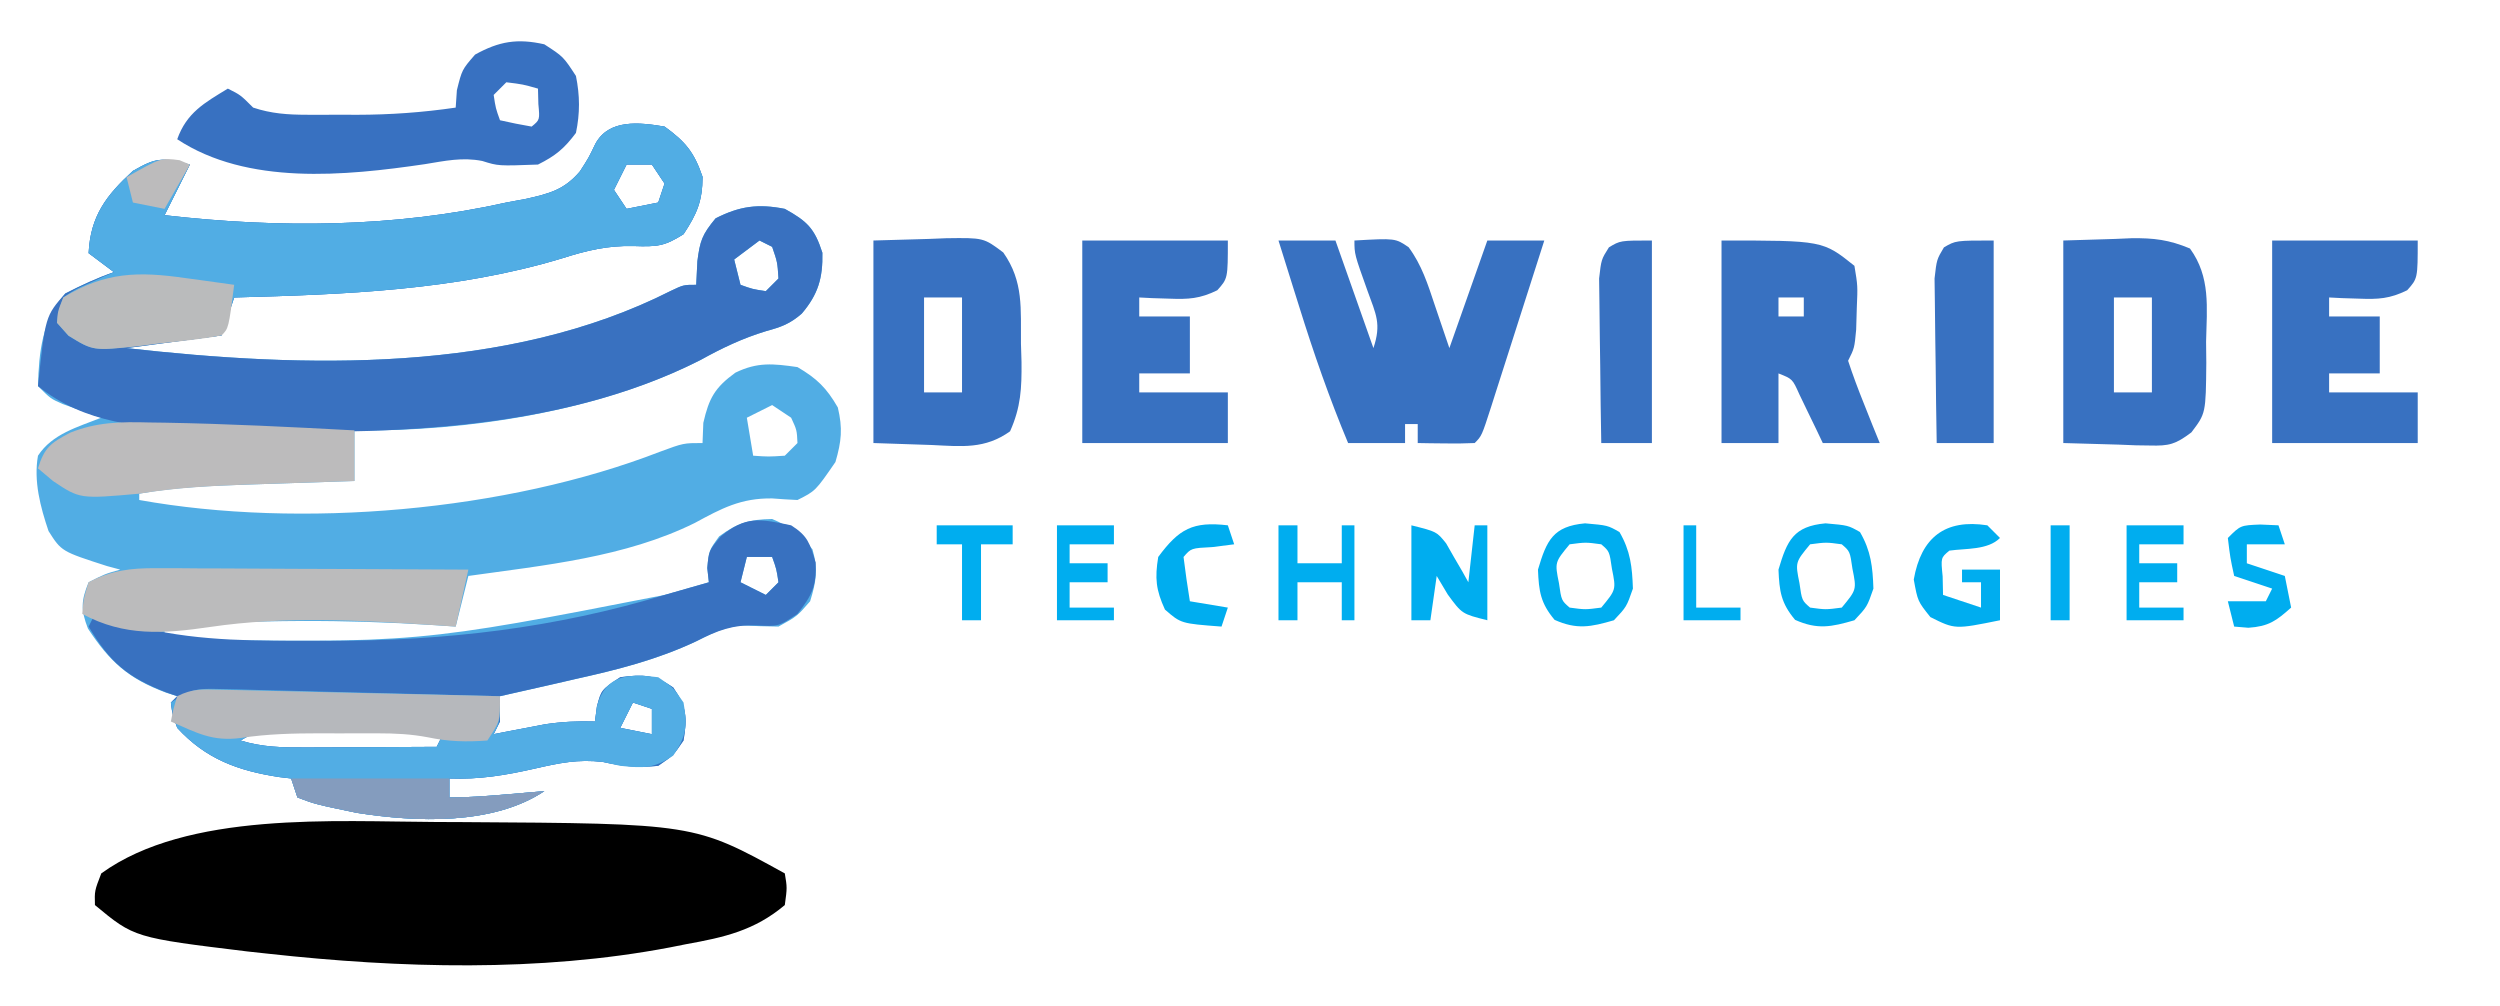 <svg xmlns="http://www.w3.org/2000/svg" version="1.1" viewBox="53 185 395 159" style="max-height: 500px" width="395" height="159">
<path transform="translate(158,205)" fill="#51ADE4" d="M0 0 C3.315 2.398 4.684 4.071 6 7.938 C6 11.775 5.103 13.809 3 17 C-0.032 18.912 -1.109 18.996 -4.875 18.875 C-9 18.775 -12.26 19.566 -16.188 20.812 C-32.922 25.881 -50.627 26.54 -68 27 C-68.66 28.98 -69.32 30.96 -70 33 C-77.425 33.99 -77.425 33.99 -85 35 C-56.95 38.161 -24.904 39.081 0.996 25.953 C3 25 3 25 5 25 C5.093 23.144 5.093 23.144 5.188 21.25 C5.609 18.034 5.916 17.101 8.062 14.5 C11.872 12.555 14.806 12.17 19 13 C22.527 14.951 23.71 16.091 24.938 19.938 C25.019 23.922 24.266 26.515 21.668 29.562 C19.79 31.181 18.44 31.662 16.062 32.312 C12.307 33.458 9.12 34.974 5.688 36.875 C-10.225 44.972 -31.262 48.242 -49 48 C-49 50.64 -49 53.28 -49 56 C-49.781 56.025 -50.563 56.05 -51.367 56.076 C-54.933 56.193 -58.498 56.315 -62.062 56.438 C-63.292 56.477 -64.521 56.516 -65.787 56.557 C-71.592 56.76 -77.275 56.988 -83 58 C-83 58.33 -83 58.66 -83 59 C-57.492 63.577 -24.994 60.786 -0.727 51.375 C3 50 3 50 6 50 C6.041 48.948 6.082 47.896 6.125 46.812 C7.02 42.914 7.94 41.24 11.188 38.883 C14.684 37.18 17.143 37.449 21 38 C24.093 39.815 25.587 41.286 27.375 44.375 C28.164 47.691 27.955 49.726 27 53 C23.847 57.576 23.847 57.576 21 59 C19.665 58.942 18.332 58.855 17 58.75 C12.057 58.687 9.036 60.314 4.766 62.633 C-6.234 68.071 -18.993 69.31 -31 71 C-31.66 73.64 -32.32 76.28 -33 79 C-34.065 78.928 -35.13 78.856 -36.227 78.781 C-50.578 77.846 -64.662 77.875 -79 79 C-79 79.66 -79 80.32 -79 81 C-39.045 81.623 -39.045 81.623 0 74 C2.332 73.327 4.666 72.664 7 72 C6.918 71.257 6.835 70.515 6.75 69.75 C7 67 7 67 8.625 64.75 C11.556 62.591 13.364 62.074 17 62 C19.863 63.236 21.493 64.332 23.375 66.812 C24.272 69.952 23.972 71.888 23 75 C20.938 77.375 20.938 77.375 18 79 C16.089 78.967 14.178 78.927 12.27 78.821 C9.431 79.045 7.585 80.006 5.051 81.297 C-1.19 84.246 -7.471 85.821 -14.188 87.312 C-15.33 87.576 -16.473 87.84 -17.65 88.111 C-20.431 88.751 -23.214 89.381 -26 90 C-26 91.32 -26 92.64 -26 94 C-26.33 94.66 -26.66 95.32 -27 96 C-25.896 95.783 -25.896 95.783 -24.77 95.562 C-23.306 95.284 -23.306 95.284 -21.812 95 C-20.85 94.814 -19.887 94.629 -18.895 94.438 C-16.207 94.031 -13.712 93.921 -11 94 C-10.897 93.216 -10.794 92.433 -10.688 91.625 C-10 89 -10 89 -7 87 C-3.384 86.538 -1.664 86.546 1.375 88.625 C3.487 91.712 3.612 93.328 3 97 C1.375 99.375 1.375 99.375 -1 101 C-4.144 101.342 -6.647 101.079 -9.727 100.391 C-13.654 99.922 -16.652 100.558 -20.5 101.438 C-25.123 102.485 -29.254 103.183 -34 103 C-34 103.99 -34 104.98 -34 106 C-30.905 106 -27.896 105.765 -24.812 105.5 C-23.726 105.407 -22.639 105.314 -21.52 105.219 C-20.272 105.11 -20.272 105.11 -19 105 C-27.126 110.417 -39.298 109.9 -48.613 108.43 C-55.158 107.071 -55.158 107.071 -58 106 C-58.33 105.01 -58.66 104.02 -59 103 C-59.629 102.925 -60.258 102.85 -60.906 102.773 C-67.381 101.779 -72.483 99.93 -77 95 C-77.777 92.867 -77.777 92.867 -78 91 C-77.67 90.67 -77.34 90.34 -77 90 C-77.58 89.816 -78.16 89.631 -78.758 89.441 C-84.694 87.237 -87.641 84.581 -91.102 79.316 C-92.248 76.361 -92.204 74.931 -91 72 C-88.438 70.688 -88.438 70.688 -86 70 C-86.687 69.816 -87.374 69.631 -88.082 69.441 C-95.286 67.123 -95.286 67.123 -97.332 63.906 C-98.62 60.1 -99.706 56.003 -99 52 C-96.735 48.536 -92.702 47.467 -89 46 C-89.554 45.807 -90.109 45.613 -90.68 45.414 C-91.404 45.154 -92.129 44.893 -92.875 44.625 C-93.594 44.37 -94.314 44.115 -95.055 43.852 C-97 43 -97 43 -99 41 C-98.866 35.599 -98.31 30.487 -94.688 26.375 C-92.159 25.081 -89.687 23.921 -87 23 C-88.32 22.01 -89.64 21.02 -91 20 C-90.713 14.119 -88.197 10.853 -84 7 C-80.182 4.818 -79.419 4.895 -75 6 C-76.32 8.64 -77.64 11.28 -79 14 C-60.932 16.075 -42.78 15.976 -25 12 C-23.962 11.807 -22.925 11.613 -21.855 11.414 C-18.191 10.588 -15.833 9.985 -13.363 7.066 C-11.982 4.923 -11.982 4.923 -10.938 2.742 C-8.797 -1.235 -3.963 -0.668 0 0 Z M-6 6 C-6.66 7.32 -7.32 8.64 -8 10 C-7.01 11.485 -7.01 11.485 -6 13 C-4.35 12.67 -2.7 12.34 -1 12 C-0.67 11.01 -0.34 10.02 0 9 C-0.66 8.01 -1.32 7.02 -2 6 C-3.32 6 -4.64 6 -6 6 Z M15 18 C13.68 18.99 12.36 19.98 11 21 C11.33 22.32 11.66 23.64 12 25 C13.892 25.681 13.892 25.681 16 26 C16.66 25.34 17.32 24.68 18 24 C17.835 21.425 17.835 21.425 17 19 C16.34 18.67 15.68 18.34 15 18 Z M17 44 C15.02 44.99 15.02 44.99 13 46 C13.33 47.98 13.66 49.96 14 52 C16.416 52.167 16.416 52.167 19 52 C19.66 51.34 20.32 50.68 21 50 C20.905 47.952 20.905 47.952 20 46 C19.01 45.34 18.02 44.68 17 44 Z M13 68 C12.67 69.32 12.34 70.64 12 72 C13.98 72.99 13.98 72.99 16 74 C16.66 73.34 17.32 72.68 18 72 C17.681 69.892 17.681 69.892 17 68 C15.68 68 14.36 68 13 68 Z M-5 91 C-5.66 92.32 -6.32 93.64 -7 95 C-4.525 95.495 -4.525 95.495 -2 96 C-2 94.68 -2 93.36 -2 92 C-2.99 91.67 -3.98 91.34 -5 91 Z M-67 97 C-63.523 98.069 -60.329 98.115 -56.703 98.098 C-54.895 98.093 -54.895 98.093 -53.051 98.088 C-51.169 98.075 -51.169 98.075 -49.25 98.062 C-47.98 98.058 -46.711 98.053 -45.402 98.049 C-42.268 98.037 -39.134 98.021 -36 98 C-35.67 97.34 -35.34 96.68 -35 96 C-40.537 94.747 -45.91 94.816 -51.562 94.812 C-53.124 94.794 -53.124 94.794 -54.717 94.775 C-55.719 94.773 -56.721 94.772 -57.754 94.77 C-58.665 94.765 -59.576 94.761 -60.514 94.757 C-63.125 95.012 -64.756 95.677 -67 97 Z"/>
<path transform="translate(158,205)" fill="#3971C0" d="M0 0 C3.315 2.398 4.684 4.071 6 7.938 C6 11.775 5.103 13.809 3 17 C-0.032 18.912 -1.109 18.996 -4.875 18.875 C-9 18.775 -12.26 19.566 -16.188 20.812 C-32.922 25.881 -50.627 26.54 -68 27 C-68.66 28.98 -69.32 30.96 -70 33 C-77.425 33.99 -77.425 33.99 -85 35 C-56.95 38.161 -24.904 39.081 0.996 25.953 C3 25 3 25 5 25 C5.093 23.144 5.093 23.144 5.188 21.25 C5.609 18.034 5.916 17.101 8.062 14.5 C11.872 12.555 14.806 12.17 19 13 C22.527 14.951 23.71 16.091 24.938 19.938 C25.019 23.922 24.266 26.515 21.668 29.562 C19.79 31.181 18.44 31.662 16.062 32.312 C12.307 33.458 9.12 34.974 5.688 36.875 C-17.278 48.561 -45.894 48.715 -71 48 C-72.183 47.969 -72.183 47.969 -73.391 47.937 C-82.536 47.647 -91.676 46.932 -99 41 C-97.836 29.949 -97.836 29.949 -94.688 26.375 C-92.159 25.081 -89.687 23.921 -87 23 C-88.32 22.01 -89.64 21.02 -91 20 C-90.713 14.119 -88.197 10.853 -84 7 C-80.182 4.818 -79.419 4.895 -75 6 C-76.32 8.64 -77.64 11.28 -79 14 C-60.932 16.075 -42.78 15.976 -25 12 C-23.962 11.807 -22.925 11.613 -21.855 11.414 C-18.191 10.588 -15.833 9.985 -13.363 7.066 C-11.982 4.923 -11.982 4.923 -10.938 2.742 C-8.797 -1.235 -3.963 -0.668 0 0 Z M-6 6 C-6.66 7.32 -7.32 8.64 -8 10 C-7.01 11.485 -7.01 11.485 -6 13 C-4.35 12.67 -2.7 12.34 -1 12 C-0.67 11.01 -0.34 10.02 0 9 C-0.66 8.01 -1.32 7.02 -2 6 C-3.32 6 -4.64 6 -6 6 Z M15 18 C13.68 18.99 12.36 19.98 11 21 C11.33 22.32 11.66 23.64 12 25 C13.892 25.681 13.892 25.681 16 26 C16.66 25.34 17.32 24.68 18 24 C17.835 21.425 17.835 21.425 17 19 C16.34 18.67 15.68 18.34 15 18 Z"/>
<path transform="translate(121.875,314.875)" fill="#000000" d="M0 0 C1.318 0.005 2.635 0.01 3.993 0.015 C40.846 0.242 40.846 0.242 55.125 8.125 C55.5 10.375 55.5 10.375 55.125 13.125 C50.326 17.157 45.577 18.22 39.5 19.312 C38.674 19.477 37.847 19.641 36.996 19.811 C16.288 23.751 -5.643 23.104 -26.5 20.812 C-27.582 20.695 -28.664 20.577 -29.78 20.456 C-47.664 18.277 -47.664 18.277 -53.875 13.125 C-53.938 10.875 -53.938 10.875 -52.875 8.125 C-39.252 -1.739 -15.835 -0.061 0 0 Z"/>
<path transform="translate(178,268)" fill="#3871C0" d="M0 0 C2.648 1.677 2.955 2.851 3.875 5.875 C4.025 9.631 3.283 11.064 1 14 C-2 16 -2 16 -5.5 15.812 C-9.274 15.704 -11.605 16.601 -14.957 18.305 C-21.195 21.249 -27.476 22.822 -34.188 24.312 C-35.902 24.708 -35.902 24.708 -37.65 25.111 C-40.431 25.751 -43.214 26.381 -46 27 C-46 28.32 -46 29.64 -46 31 C-46.495 31.99 -46.495 31.99 -47 33 C-46.264 32.856 -45.528 32.711 -44.77 32.562 C-43.306 32.284 -43.306 32.284 -41.812 32 C-40.85 31.814 -39.887 31.629 -38.895 31.438 C-36.207 31.031 -33.712 30.921 -31 31 C-30.897 30.216 -30.794 29.433 -30.688 28.625 C-30 26 -30 26 -27 24 C-23.384 23.538 -21.664 23.546 -18.625 25.625 C-16.513 28.712 -16.388 30.328 -17 34 C-18.625 36.375 -18.625 36.375 -21 38 C-24.144 38.342 -26.647 38.079 -29.727 37.391 C-33.654 36.922 -36.652 37.558 -40.5 38.438 C-45.123 39.485 -49.254 40.183 -54 40 C-54 40.99 -54 41.98 -54 43 C-50.905 43 -47.896 42.765 -44.812 42.5 C-43.726 42.407 -42.639 42.314 -41.52 42.219 C-40.272 42.11 -40.272 42.11 -39 42 C-47.126 47.417 -59.298 46.9 -68.613 45.43 C-75.158 44.071 -75.158 44.071 -78 43 C-78.33 42.01 -78.66 41.02 -79 40 C-79.629 39.925 -80.258 39.85 -80.906 39.773 C-87.381 38.779 -92.483 36.93 -97 32 C-97.777 29.867 -97.777 29.867 -98 28 C-97.67 27.67 -97.34 27.34 -97 27 C-97.592 26.792 -98.183 26.585 -98.793 26.371 C-104.915 23.984 -107.637 21.642 -111 16 C-110.67 15.34 -110.34 14.68 -110 14 C-109.299 14.205 -108.597 14.41 -107.875 14.621 C-106.926 14.891 -105.978 15.16 -105 15.438 C-104.072 15.704 -103.144 15.971 -102.188 16.246 C-93.191 18.374 -84.064 18.242 -74.875 18.25 C-74.12 18.251 -73.366 18.252 -72.588 18.253 C-54.488 18.237 -37.36 16.248 -20 11 C-17.668 10.327 -15.334 9.664 -13 9 C-13.082 8.258 -13.165 7.515 -13.25 6.75 C-13 4 -13 4 -11.125 1.75 C-7.178 -1.5 -4.967 -1.046 0 0 Z M-7 5 C-7.33 6.32 -7.66 7.64 -8 9 C-6.02 9.99 -6.02 9.99 -4 11 C-3.34 10.34 -2.68 9.68 -2 9 C-2.319 6.892 -2.319 6.892 -3 5 C-4.32 5 -5.64 5 -7 5 Z M-25 28 C-25.66 29.32 -26.32 30.64 -27 32 C-24.525 32.495 -24.525 32.495 -22 33 C-22 31.68 -22 30.36 -22 29 C-22.99 28.67 -23.98 28.34 -25 28 Z M-87 34 C-83.523 35.069 -80.329 35.115 -76.703 35.098 C-74.895 35.093 -74.895 35.093 -73.051 35.088 C-71.169 35.075 -71.169 35.075 -69.25 35.062 C-67.98 35.058 -66.711 35.053 -65.402 35.049 C-62.268 35.037 -59.134 35.021 -56 35 C-55.67 34.34 -55.34 33.68 -55 33 C-60.537 31.747 -65.91 31.816 -71.562 31.812 C-73.124 31.794 -73.124 31.794 -74.717 31.775 C-75.719 31.773 -76.721 31.772 -77.754 31.77 C-78.665 31.765 -79.576 31.761 -80.514 31.757 C-83.125 32.012 -84.756 32.677 -87 34 Z"/>
<path transform="translate(158,205)" fill="#51ADE4" d="M0 0 C3.315 2.398 4.684 4.071 6 7.938 C6 11.775 5.103 13.809 3 17 C-0.032 18.912 -1.109 18.996 -4.875 18.875 C-9 18.775 -12.26 19.566 -16.188 20.812 C-32.922 25.881 -50.627 26.54 -68 27 C-68.66 28.98 -69.32 30.96 -70 33 C-73.392 33.453 -76.788 33.856 -80.188 34.25 C-81.147 34.379 -82.107 34.508 -83.096 34.641 C-90.289 35.437 -90.289 35.437 -94.176 33.047 C-94.778 32.371 -95.38 31.696 -96 31 C-95.754 29.141 -95.754 29.141 -95 27 C-93.152 25.734 -93.152 25.734 -90.938 24.75 C-90.204 24.415 -89.471 24.08 -88.715 23.734 C-88.149 23.492 -87.583 23.25 -87 23 C-88.32 22.01 -89.64 21.02 -91 20 C-90.713 14.119 -88.197 10.853 -84 7 C-80.182 4.818 -79.419 4.895 -75 6 C-76.32 8.64 -77.64 11.28 -79 14 C-60.932 16.075 -42.78 15.976 -25 12 C-23.962 11.807 -22.925 11.613 -21.855 11.414 C-18.191 10.588 -15.833 9.985 -13.363 7.066 C-11.982 4.923 -11.982 4.923 -10.938 2.742 C-8.797 -1.235 -3.963 -0.668 0 0 Z M-6 6 C-6.66 7.32 -7.32 8.64 -8 10 C-7.01 11.485 -7.01 11.485 -6 13 C-4.35 12.67 -2.7 12.34 -1 12 C-0.67 11.01 -0.34 10.02 0 9 C-0.66 8.01 -1.32 7.02 -2 6 C-3.32 6 -4.64 6 -6 6 Z"/>
<path transform="translate(157,292)" fill="#52ADE4" d="M0 0 C2.375 1.625 2.375 1.625 4 4 C4.612 7.672 4.487 9.288 2.375 12.375 C-0.695 14.476 -2.331 14.367 -6 14 C-6.9 13.799 -7.8 13.598 -8.727 13.391 C-12.654 12.922 -15.652 13.558 -19.5 14.438 C-24.123 15.485 -28.254 16.183 -33 16 C-33 16.99 -33 17.98 -33 19 C-29.905 19 -26.896 18.765 -23.812 18.5 C-22.726 18.407 -21.639 18.314 -20.52 18.219 C-19.688 18.147 -18.857 18.074 -18 18 C-26.126 23.417 -38.298 22.9 -47.613 21.43 C-54.158 20.071 -54.158 20.071 -57 19 C-57.33 18.01 -57.66 17.02 -58 16 C-58.629 15.925 -59.258 15.85 -59.906 15.773 C-66.381 14.779 -71.483 12.93 -76 8 C-76.715 5.805 -76.715 5.805 -77 4 C-73.729 1.819 -72.926 1.768 -69.161 1.865 C-68.181 1.885 -67.2 1.905 -66.189 1.926 C-65.133 1.958 -64.077 1.99 -62.988 2.023 C-61.363 2.061 -61.363 2.061 -59.705 2.099 C-56.241 2.182 -52.777 2.278 -49.312 2.375 C-46.966 2.433 -44.619 2.491 -42.271 2.547 C-36.514 2.687 -30.757 2.839 -25 3 C-25 7 -25 7 -26 9 C-25.264 8.856 -24.528 8.711 -23.77 8.562 C-22.794 8.377 -21.818 8.191 -20.812 8 C-19.85 7.814 -18.887 7.629 -17.895 7.438 C-15.207 7.031 -12.712 6.921 -10 7 C-9.897 6.216 -9.794 5.433 -9.688 4.625 C-8.35 -0.481 -4.618 -0.566 0 0 Z M-4 4 C-4.66 5.32 -5.32 6.64 -6 8 C-3.525 8.495 -3.525 8.495 -1 9 C-1 7.68 -1 6.36 -1 5 C-1.99 4.67 -2.98 4.34 -4 4 Z M-66 10 C-62.523 11.069 -59.329 11.115 -55.703 11.098 C-53.895 11.093 -53.895 11.093 -52.051 11.088 C-50.169 11.075 -50.169 11.075 -48.25 11.062 C-46.98 11.058 -45.711 11.053 -44.402 11.049 C-41.268 11.037 -38.134 11.021 -35 11 C-34.67 10.34 -34.34 9.68 -34 9 C-39.537 7.747 -44.91 7.816 -50.562 7.812 C-52.124 7.794 -52.124 7.794 -53.717 7.775 C-54.719 7.773 -55.721 7.772 -56.754 7.77 C-57.665 7.765 -58.576 7.761 -59.514 7.757 C-62.125 8.012 -63.756 8.677 -66 10 Z"/>
<path transform="translate(255,223)" fill="#3871C1" d="M0 0 C2.97 0 5.94 0 9 0 C10.98 5.61 12.96 11.22 15 17 C16.279 13.162 15.419 11.696 14.062 7.938 C12 2.169 12 2.169 12 0 C18.462 -0.366 18.462 -0.366 20.562 1.062 C22.628 3.847 23.607 6.933 24.688 10.188 C25.451 12.436 26.214 14.684 27 17 C28.98 11.39 30.96 5.78 33 0 C35.97 0 38.94 0 42 0 C40.598 4.398 39.192 8.794 37.782 13.19 C37.303 14.686 36.825 16.183 36.348 17.68 C35.663 19.828 34.975 21.975 34.285 24.121 C34.072 24.794 33.858 25.467 33.638 26.16 C32.114 30.886 32.114 30.886 31 32 C29.481 32.072 27.958 32.084 26.438 32.062 C25.611 32.053 24.785 32.044 23.934 32.035 C23.296 32.024 22.657 32.012 22 32 C22 31.01 22 30.02 22 29 C21.34 29 20.68 29 20 29 C20 29.99 20 30.98 20 32 C17.03 32 14.06 32 11 32 C8.033 24.898 5.536 17.723 3.25 10.375 C2.776 8.869 2.776 8.869 2.293 7.332 C1.525 4.889 0.761 2.445 0 0 Z"/>
<path transform="translate(191,223)" fill="#3871C1" d="M0 0 C4.331 -0.124 4.331 -0.124 8.75 -0.25 C9.653 -0.286 10.557 -0.323 11.487 -0.36 C17.411 -0.442 17.411 -0.442 20.516 1.891 C23.77 6.515 23.257 10.802 23.312 16.312 C23.342 17.263 23.371 18.214 23.4 19.193 C23.438 23.345 23.301 26.327 21.59 30.148 C17.622 32.985 13.988 32.538 9.25 32.312 C6.197 32.209 3.145 32.106 0 32 C0 21.44 0 10.88 0 0 Z M8 9 C8 13.95 8 18.9 8 24 C9.98 24 11.96 24 14 24 C14 19.05 14 14.1 14 9 C12.02 9 10.04 9 8 9 Z"/>
<path transform="translate(325,223)" fill="#3871C1" d="M0 0 C16 0 16 0 21 4 C21.523 7.164 21.523 7.164 21.375 10.625 C21.341 11.772 21.308 12.92 21.273 14.102 C21 17 21 17 20 19 C20.733 21.236 21.56 23.442 22.438 25.625 C22.911 26.814 23.384 28.002 23.871 29.227 C24.43 30.599 24.43 30.599 25 32 C22.03 32 19.06 32 16 32 C15.662 31.29 15.325 30.579 14.977 29.848 C14.308 28.469 14.308 28.469 13.625 27.062 C13.184 26.146 12.743 25.229 12.289 24.285 C11.208 21.871 11.208 21.871 9 21 C9 24.63 9 28.26 9 32 C6.03 32 3.06 32 0 32 C0 21.44 0 10.88 0 0 Z M9 9 C9 9.99 9 10.98 9 12 C10.32 12 11.64 12 13 12 C13 11.01 13 10.02 13 9 C11.68 9 10.36 9 9 9 Z"/>
<path transform="translate(139,192)" fill="#3871C1" d="M0 0 C3 1.938 3 1.938 5 5 C5.629 8.127 5.648 10.876 5 14 C3.124 16.502 1.761 17.619 -1 19 C-7.264 19.232 -7.264 19.232 -9.797 18.434 C-12.971 17.809 -15.69 18.422 -18.875 18.938 C-31.485 20.793 -46.913 22.318 -58 15 C-56.498 10.794 -53.714 9.261 -50 7 C-48 8 -48 8 -46 10 C-43.144 10.955 -40.513 11.128 -37.516 11.133 C-36.662 11.134 -35.809 11.135 -34.93 11.137 C-34.045 11.133 -33.161 11.129 -32.25 11.125 C-31.381 11.129 -30.512 11.133 -29.617 11.137 C-24.321 11.129 -19.241 10.768 -14 10 C-13.907 8.639 -13.907 8.639 -13.812 7.25 C-13 4 -13 4 -10.938 1.625 C-7.136 -0.478 -4.249 -0.959 0 0 Z M-6 6 C-6.66 6.66 -7.32 7.32 -8 8 C-7.681 10.108 -7.681 10.108 -7 12 C-5.344 12.382 -3.675 12.714 -2 13 C-0.704 11.934 -0.704 11.934 -0.938 9.438 C-0.958 8.633 -0.979 7.829 -1 7 C-3.397 6.32 -3.397 6.32 -6 6 Z"/>
<path transform="translate(379,223)" fill="#3871C1" d="M0 0 C2.702 -0.083 5.404 -0.165 8.188 -0.25 C9.029 -0.286 9.871 -0.323 10.739 -0.36 C14.277 -0.412 16.72 -0.118 20.016 1.266 C23.297 5.787 22.681 10.57 22.562 16 C22.573 17.093 22.584 18.186 22.596 19.312 C22.522 27.314 22.522 27.314 20.235 30.319 C17.741 32.195 16.738 32.478 13.672 32.391 C12.951 32.381 12.23 32.371 11.487 32.36 C10.584 32.324 9.681 32.288 8.75 32.25 C4.419 32.126 4.419 32.126 0 32 C0 21.44 0 10.88 0 0 Z M8 9 C8 13.95 8 18.9 8 24 C9.98 24 11.96 24 14 24 C14 19.05 14 14.1 14 9 C12.02 9 10.04 9 8 9 Z"/>
<path transform="translate(412,223)" fill="#3871C1" d="M0 0 C7.59 0 15.18 0 23 0 C23 6 23 6 21.328 7.863 C18.583 9.204 16.789 9.307 13.75 9.188 C12.858 9.16 11.966 9.133 11.047 9.105 C10.371 9.071 9.696 9.036 9 9 C9 9.99 9 10.98 9 12 C11.64 12 14.28 12 17 12 C17 14.97 17 17.94 17 21 C14.36 21 11.72 21 9 21 C9 21.99 9 22.98 9 24 C13.62 24 18.24 24 23 24 C23 26.64 23 29.28 23 32 C15.41 32 7.82 32 0 32 C0 21.44 0 10.88 0 0 Z"/>
<path transform="translate(224,223)" fill="#3871C1" d="M0 0 C7.59 0 15.18 0 23 0 C23 6 23 6 21.328 7.863 C18.583 9.204 16.789 9.307 13.75 9.188 C12.858 9.16 11.966 9.133 11.047 9.105 C10.371 9.071 9.696 9.036 9 9 C9 9.99 9 10.98 9 12 C11.64 12 14.28 12 17 12 C17 14.97 17 17.94 17 21 C14.36 21 11.72 21 9 21 C9 21.99 9 22.98 9 24 C13.62 24 18.24 24 23 24 C23 26.64 23 29.28 23 32 C15.41 32 7.82 32 0 32 C0 21.44 0 10.88 0 0 Z"/>
<path transform="translate(77.616,274.773)" fill="#BBBBBC" d="M0 0 C1.101 0 2.202 0 3.336 0 C5.102 0.016 5.102 0.016 6.903 0.032 C8.724 0.036 8.724 0.036 10.581 0.04 C14.453 0.051 18.324 0.077 22.196 0.102 C24.823 0.112 27.45 0.121 30.077 0.129 C36.513 0.151 42.948 0.185 49.384 0.227 C48.724 3.197 48.064 6.167 47.384 9.227 C46.319 9.155 45.254 9.083 44.157 9.008 C32.204 8.228 20.474 7.537 8.571 9.29 C1.291 10.357 -4.959 10.829 -11.616 7.227 C-11.429 4.852 -11.429 4.852 -10.616 2.227 C-7.022 0.348 -4.016 -0.018 0 0 Z"/>
<path transform="translate(76.562,251.75)" fill="#BCBBBC" d="M0 0 C1.206 0.016 1.206 0.016 2.437 0.033 C12.443 0.209 22.445 0.716 32.438 1.25 C32.438 3.89 32.438 6.53 32.438 9.25 C31.656 9.275 30.875 9.3 30.07 9.326 C26.505 9.443 22.94 9.565 19.375 9.688 C17.531 9.746 17.531 9.746 15.65 9.807 C9.833 10.01 4.18 10.306 -1.562 11.25 C-10.942 12.09 -10.942 12.09 -15.188 9.25 C-15.971 8.59 -16.755 7.93 -17.562 7.25 C-16.546 3.976 -15.593 3.266 -12.508 1.629 C-8.299 -0.069 -4.489 -0.125 0 0 Z"/>
<path transform="translate(87.725,293.978)" fill="#B6B8BC" d="M0 0 C0.981 0.02 1.962 0.04 2.972 0.061 C4.565 0.101 4.565 0.101 6.189 0.143 C7.274 0.166 8.359 0.19 9.476 0.214 C12.951 0.291 16.425 0.375 19.9 0.459 C22.251 0.512 24.603 0.565 26.955 0.617 C32.728 0.747 38.502 0.882 44.275 1.022 C44.275 5.022 44.275 5.022 42.275 8.022 C38.995 8.269 36.096 8.195 32.874 7.514 C30.188 7.005 27.733 6.892 25.001 6.889 C24.011 6.888 23.021 6.886 22.001 6.885 C20.978 6.889 19.954 6.893 18.9 6.897 C17.884 6.893 16.868 6.889 15.822 6.885 C11.562 6.891 7.546 6.981 3.326 7.619 C-1.166 8.212 -3.637 6.815 -7.725 5.022 C-7.35 3.084 -7.35 3.084 -6.725 1.022 C-4.265 -0.208 -2.748 -0.063 0 0 Z"/>
<path transform="translate(368,223)" fill="#3871C1" d="M0 0 C0 10.56 0 21.12 0 32 C-2.97 32 -5.94 32 -9 32 C-9.074 27.925 -9.129 23.85 -9.165 19.775 C-9.18 18.389 -9.2 17.002 -9.226 15.616 C-9.263 13.623 -9.278 11.63 -9.293 9.637 C-9.317 7.838 -9.317 7.838 -9.341 6.003 C-9 3 -9 3 -7.857 1.085 C-6 0 -6 0 0 0 Z"/>
<path transform="translate(314,223)" fill="#3871C1" d="M0 0 C0 10.56 0 21.12 0 32 C-2.64 32 -5.28 32 -8 32 C-8.074 27.925 -8.129 23.85 -8.165 19.775 C-8.18 18.389 -8.2 17.002 -8.226 15.616 C-8.263 13.623 -8.278 11.63 -8.293 9.637 C-8.317 7.838 -8.317 7.838 -8.341 6.003 C-8 3 -8 3 -6.794 1.085 C-5 0 -5 0 0 0 Z"/>
<path transform="translate(82.312,228.938)" fill="#BABBBC" d="M0 0 C0.741 0.1 1.481 0.2 2.244 0.303 C4.06 0.549 5.874 0.805 7.688 1.062 C6.812 7.938 6.812 7.938 5.688 9.062 C2.296 9.686 -1.136 10.004 -4.562 10.375 C-5.518 10.499 -6.473 10.624 -7.457 10.752 C-14.586 11.511 -14.586 11.511 -18.484 9.105 C-19.389 8.094 -19.389 8.094 -20.312 7.062 C-20.188 5.25 -20.188 5.25 -19.312 3.062 C-12.683 -1.005 -7.408 -1.066 0 0 Z"/>
<path transform="translate(99,308)" fill="#849CBE" d="M0 0 C8.25 0 16.5 0 25 0 C25 0.99 25 1.98 25 3 C28.095 3 31.104 2.765 34.188 2.5 C35.274 2.407 36.361 2.314 37.48 2.219 C38.312 2.147 39.143 2.074 40 2 C31.874 7.417 19.702 6.9 10.387 5.43 C3.842 4.071 3.842 4.071 1 3 C0.67 2.01 0.34 1.02 0 0 Z"/>
<path transform="translate(341.438,267.688)" fill="#00ADEF" d="M0 0 C3.562 0.312 3.562 0.312 5.438 1.375 C7.178 4.373 7.444 6.868 7.562 10.312 C6.562 13.188 6.562 13.188 4.562 15.312 C0.905 16.377 -1.292 16.825 -4.812 15.25 C-7.035 12.6 -7.3 10.748 -7.438 7.312 C-6.071 2.687 -5.053 0.459 0 0 Z M-2.438 3.312 C-4.788 6.15 -4.788 6.15 -4.125 9.438 C-3.731 12.193 -3.731 12.193 -2.438 13.312 C0.02 13.646 0.02 13.646 2.562 13.312 C4.913 10.475 4.913 10.475 4.25 7.188 C3.856 4.432 3.856 4.432 2.562 3.312 C0.105 2.979 0.105 2.979 -2.438 3.312 Z"/>
<path transform="translate(303.438,267.688)" fill="#00ADEF" d="M0 0 C3.562 0.312 3.562 0.312 5.438 1.375 C7.178 4.373 7.444 6.868 7.562 10.312 C6.562 13.188 6.562 13.188 4.562 15.312 C0.905 16.377 -1.292 16.825 -4.812 15.25 C-7.035 12.6 -7.3 10.748 -7.438 7.312 C-6.071 2.687 -5.053 0.459 0 0 Z M-2.438 3.312 C-4.788 6.15 -4.788 6.15 -4.125 9.438 C-3.731 12.193 -3.731 12.193 -2.438 13.312 C0.02 13.646 0.02 13.646 2.562 13.312 C4.913 10.475 4.913 10.475 4.25 7.188 C3.856 4.432 3.856 4.432 2.562 3.312 C0.105 2.979 0.105 2.979 -2.438 3.312 Z"/>
<path transform="translate(276,268)" fill="#00ADEF" d="M0 0 C4 1 4 1 5.484 2.848 C5.902 3.579 6.32 4.309 6.75 5.062 C7.392 6.163 7.392 6.163 8.047 7.285 C8.361 7.851 8.676 8.417 9 9 C9.33 6.03 9.66 3.06 10 0 C10.66 0 11.32 0 12 0 C12 4.95 12 9.9 12 15 C8 14 8 14 5.75 10.938 C5.173 9.968 4.595 8.999 4 8 C3.67 10.31 3.34 12.62 3 15 C2.01 15 1.02 15 0 15 C0 10.05 0 5.1 0 0 Z"/>
<path transform="translate(367,268)" fill="#00ADEF" d="M0 0 C0.66 0.66 1.32 1.32 2 2 C0.067 3.933 -3.386 3.627 -6 4 C-7.356 5.125 -7.356 5.125 -7.062 8.062 C-7.042 9.032 -7.021 10.001 -7 11 C-5.02 11.66 -3.04 12.32 -1 13 C-1 11.68 -1 10.36 -1 9 C-1.99 9 -2.98 9 -4 9 C-4 8.34 -4 7.68 -4 7 C-2.02 7 -0.04 7 2 7 C2 9.64 2 12.28 2 15 C-5.108 16.446 -5.108 16.446 -9 14.5 C-11 12 -11 12 -11.625 8.562 C-10.46 1.924 -6.691 -1.041 0 0 Z"/>
<path transform="translate(255,268)" fill="#00ADEF" d="M0 0 C0.99 0 1.98 0 3 0 C3 1.98 3 3.96 3 6 C5.31 6 7.62 6 10 6 C10 4.02 10 2.04 10 0 C10.66 0 11.32 0 12 0 C12 4.95 12 9.9 12 15 C11.34 15 10.68 15 10 15 C10 13.02 10 11.04 10 9 C7.69 9 5.38 9 3 9 C3 10.98 3 12.96 3 15 C2.01 15 1.02 15 0 15 C0 10.05 0 5.1 0 0 Z"/>
<path transform="translate(410.125,267.875)" fill="#00ADEF" d="M0 0 C0.949 0.041 1.897 0.083 2.875 0.125 C3.205 1.115 3.535 2.105 3.875 3.125 C1.895 3.125 -0.085 3.125 -2.125 3.125 C-2.125 4.115 -2.125 5.105 -2.125 6.125 C-0.145 6.785 1.835 7.445 3.875 8.125 C4.205 9.775 4.535 11.425 4.875 13.125 C2.515 15.222 1.329 16.094 -1.875 16.312 C-2.989 16.22 -2.989 16.22 -4.125 16.125 C-4.455 14.805 -4.785 13.485 -5.125 12.125 C-3.145 12.125 -1.165 12.125 0.875 12.125 C1.205 11.465 1.535 10.805 1.875 10.125 C-0.105 9.465 -2.085 8.805 -4.125 8.125 C-4.75 5.25 -4.75 5.25 -5.125 2.125 C-3.125 0.125 -3.125 0.125 0 0 Z"/>
<path transform="translate(389,268)" fill="#00ADEF" d="M0 0 C2.97 0 5.94 0 9 0 C9 0.99 9 1.98 9 3 C6.69 3 4.38 3 2 3 C2 3.99 2 4.98 2 6 C3.98 6 5.96 6 8 6 C8 6.99 8 7.98 8 9 C6.02 9 4.04 9 2 9 C2 10.32 2 11.64 2 13 C4.31 13 6.62 13 9 13 C9 13.66 9 14.32 9 15 C6.03 15 3.06 15 0 15 C0 10.05 0 5.1 0 0 Z"/>
<path transform="translate(220,268)" fill="#00ADEF" d="M0 0 C2.97 0 5.94 0 9 0 C9 0.99 9 1.98 9 3 C6.69 3 4.38 3 2 3 C2 3.99 2 4.98 2 6 C3.98 6 5.96 6 8 6 C8 6.99 8 7.98 8 9 C6.02 9 4.04 9 2 9 C2 10.32 2 11.64 2 13 C4.31 13 6.62 13 9 13 C9 13.66 9 14.32 9 15 C6.03 15 3.06 15 0 15 C0 10.05 0 5.1 0 0 Z"/>
<path transform="translate(247,268)" fill="#00ADEF" d="M0 0 C0.33 0.99 0.66 1.98 1 3 C-0.702 3.217 -0.702 3.217 -2.438 3.438 C-5.808 3.612 -5.808 3.612 -7 5 C-6.713 7.339 -6.381 9.674 -6 12 C-3.03 12.495 -3.03 12.495 0 13 C-0.33 13.99 -0.66 14.98 -1 16 C-7.407 15.516 -7.407 15.516 -9.938 13.312 C-11.361 10.214 -11.552 8.378 -11 5 C-7.701 0.537 -5.518 -0.642 0 0 Z"/>
<path transform="translate(201,268)" fill="#00ADEF" d="M0 0 C3.96 0 7.92 0 12 0 C12 0.99 12 1.98 12 3 C10.35 3 8.7 3 7 3 C7 6.96 7 10.92 7 15 C6.01 15 5.02 15 4 15 C4 11.04 4 7.08 4 3 C2.68 3 1.36 3 0 3 C0 2.01 0 1.02 0 0 Z"/>
<path transform="translate(81.375,210.312)" fill="#BCBBBC" d="M0 0 C0.536 0.227 1.073 0.454 1.625 0.688 C0.305 2.998 -1.015 5.308 -2.375 7.688 C-4.025 7.357 -5.675 7.027 -7.375 6.688 C-7.705 5.367 -8.035 4.048 -8.375 2.688 C-2.96 -0.389 -2.96 -0.389 0 0 Z"/>
<path transform="translate(377,268)" fill="#00ADEF" d="M0 0 C0.99 0 1.98 0 3 0 C3 4.95 3 9.9 3 15 C2.01 15 1.02 15 0 15 C0 10.05 0 5.1 0 0 Z"/>
<path transform="translate(319,268)" fill="#00ADEF" d="M0 0 C0.66 0 1.32 0 2 0 C2 4.29 2 8.58 2 13 C4.31 13 6.62 13 9 13 C9 13.66 9 14.32 9 15 C6.03 15 3.06 15 0 15 C0 10.05 0 5.1 0 0 Z"/>
<path transform="translate(0,0)" fill="#3871C1" d=""/>
</svg>